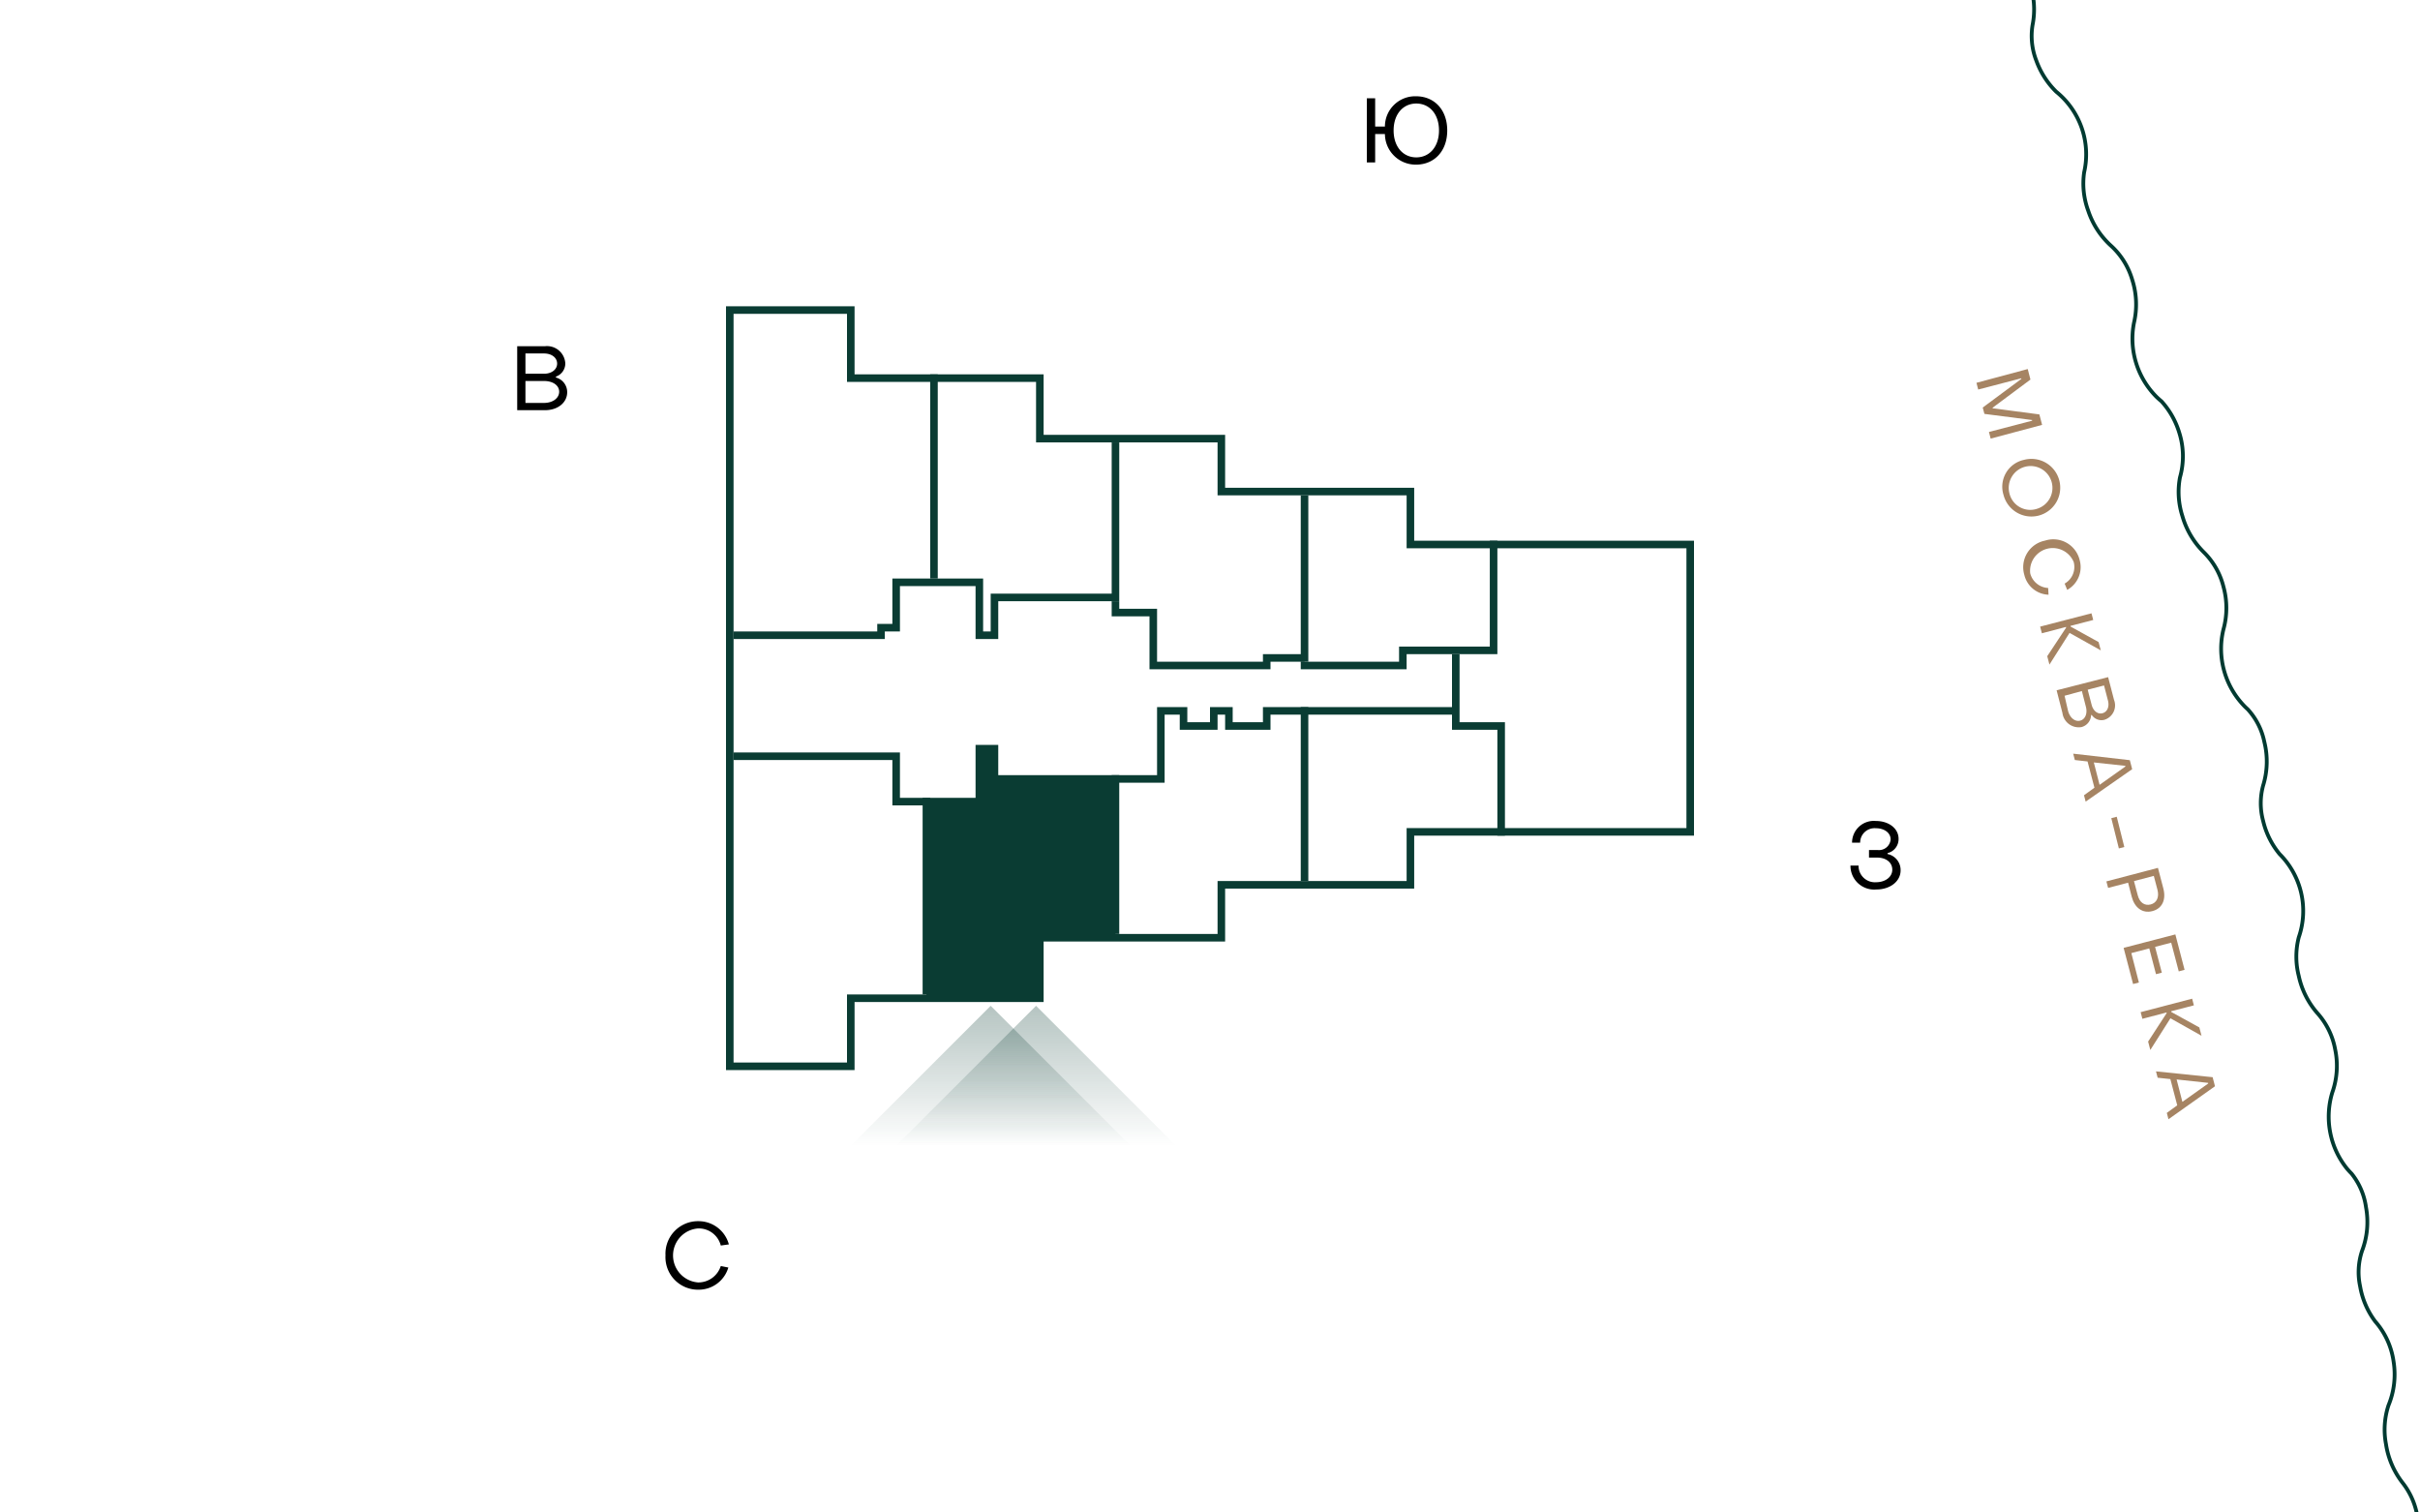 <svg xmlns="http://www.w3.org/2000/svg" xmlns:xlink="http://www.w3.org/1999/xlink" width="320" height="200" viewBox="0 0 320 200"><defs><style>.cls-1,.cls-3,.cls-6{fill:none;}.cls-2{clip-path:url(#clip-path);}.cls-3{stroke:#003a31;stroke-linejoin:round;stroke-width:0.5px;}.cls-4{clip-path:url(#clip-path-2);}.cls-5{fill:#0a3c33;}.cls-6{stroke:#0a3c33;stroke-miterlimit:10;}.cls-7{fill:url(#Безымянный_градиент_4);}.cls-8{fill:url(#Безымянный_градиент_4-2);}.cls-9{isolation:isolate;}.cls-10{fill:#a68463;}</style><clipPath id="clip-path"><rect class="cls-1" y="-220" width="320" height="200"/></clipPath><clipPath id="clip-path-2"><rect class="cls-1" width="320" height="200"/></clipPath><linearGradient id="Безымянный_градиент_4" x1="-3115" y1="-337.5" x2="-3115" y2="-319" gradientTransform="translate(-2978 -186) rotate(180)" gradientUnits="userSpaceOnUse"><stop offset="0" stop-color="#0a3c33" stop-opacity="0"/><stop offset="1" stop-color="#0a3c33" stop-opacity="0.3"/></linearGradient><linearGradient id="Безымянный_градиент_4-2" x1="-3109" x2="-3109" xlink:href="#Безымянный_градиент_4"/></defs><g id="река"><g class="cls-2"><path class="cls-3" d="M249.17-266.53a10.13,10.13,0,0,1,3.57,4.62,10.68,10.68,0,0,1,.7,5.83,10.32,10.32,0,0,0,.87,5,11,11,0,0,0,3.35,4.47,9.66,9.66,0,0,1,3,4.24,10.63,10.63,0,0,1,.61,5.69,10.83,10.83,0,0,0,.63,5.26,10.75,10.75,0,0,0,3,4.34,7.93,7.93,0,0,0,.67.54,8.92,8.92,0,0,1,2.63,4,10.57,10.57,0,0,1,.47,5.76,8.94,8.94,0,0,0,.53,4.66,11,11,0,0,0,2.64,4.13,10.59,10.59,0,0,1,3.37,4.8,10.59,10.59,0,0,1,.32,5.85,10.38,10.38,0,0,0,.54,5.09,10.88,10.88,0,0,0,3.06,4.67,9.78,9.78,0,0,1,2.75,4.43,10.65,10.65,0,0,1,.24,5.71,10.9,10.9,0,0,0,.29,5.29,10.87,10.87,0,0,0,2.75,4.53c.2.19.42.39.64.57a10.83,10.83,0,0,1,2.36,4.19,10.29,10.29,0,0,1,.08,5.87,10.41,10.41,0,0,0,.32,5.11,11,11,0,0,0,2.85,4.8,9.67,9.67,0,0,1,2.56,4.54,10.58,10.58,0,0,1,0,5.72,11,11,0,0,0,.06,5.29,11,11,0,0,0,2.55,4.64c.19.21.4.41.61.6a9,9,0,0,1,2.19,4.29,10.7,10.7,0,0,1-.15,5.78,8.92,8.92,0,0,0,0,4.7,10.76,10.76,0,0,0,2.18,4.38,10.66,10.66,0,0,1,2.84,5.13,10.59,10.59,0,0,1-.31,5.85A10.32,10.32,0,0,0,304-91a10.93,10.93,0,0,0,2.54,5,9.8,9.8,0,0,1,2.27,4.7,10.56,10.56,0,0,1-.38,5.71,11,11,0,0,0-.27,5.29,10.88,10.88,0,0,0,2.24,4.8c.19.22.39.44.59.64a9.07,9.07,0,0,1,1.9,4.44,10.68,10.68,0,0,1-.52,5.76,8.9,8.9,0,0,0-.26,4.69,10.76,10.76,0,0,0,2,4.65A10.14,10.14,0,0,1,316.5-40a10.71,10.71,0,0,1-.67,5.84A10.31,10.31,0,0,0,315.5-29a11,11,0,0,0,2.21,5.14,9.74,9.74,0,0,1,2,4.84,10.75,10.75,0,0,1-.74,5.69,10.88,10.88,0,0,0-.61,5.27,10.93,10.93,0,0,0,1.93,4.94c.17.24.34.46.53.68a9.07,9.07,0,0,1,1.62,4.55,10.71,10.71,0,0,1-.88,5.72,8.81,8.81,0,0,0-.57,4.68,10.85,10.85,0,0,0,1.6,4.64,10.7,10.7,0,0,1,1.1,11.26,10.5,10.5,0,0,0-.65,5.09,10.93,10.93,0,0,0,1.88,5.28"/></g><g class="cls-4"><path class="cls-3" d="M249.17-46.53a10.13,10.13,0,0,1,3.57,4.62,10.68,10.68,0,0,1,.7,5.83,10.32,10.32,0,0,0,.87,5,11,11,0,0,0,3.35,4.47,9.66,9.66,0,0,1,3,4.24,10.63,10.63,0,0,1,.61,5.69,10.83,10.83,0,0,0,.63,5.26A10.75,10.75,0,0,0,265-7a7.93,7.93,0,0,0,.67.54,8.92,8.92,0,0,1,2.63,4,10.57,10.57,0,0,1,.47,5.76A8.94,8.94,0,0,0,269.26,8a11,11,0,0,0,2.64,4.13,10.65,10.65,0,0,1,3.69,10.65,10.38,10.38,0,0,0,.54,5.09,10.88,10.88,0,0,0,3.06,4.67,9.78,9.78,0,0,1,2.75,4.43,10.65,10.65,0,0,1,.24,5.71,10.9,10.9,0,0,0,3,9.82c.2.19.42.39.64.57a10.83,10.83,0,0,1,2.36,4.19,10.29,10.29,0,0,1,.08,5.87,10.41,10.41,0,0,0,.32,5.11,11,11,0,0,0,2.85,4.8A9.67,9.67,0,0,1,294,77.54a10.58,10.58,0,0,1,0,5.72,10.88,10.88,0,0,0,2.61,9.93c.19.21.4.41.61.6a9,9,0,0,1,2.19,4.29,10.7,10.7,0,0,1-.15,5.78,8.92,8.92,0,0,0,0,4.7,10.76,10.76,0,0,0,2.18,4.38,10.63,10.63,0,0,1,2.53,11,10.32,10.32,0,0,0,0,5.12,10.93,10.93,0,0,0,2.54,5,9.8,9.8,0,0,1,2.27,4.7,10.56,10.56,0,0,1-.38,5.71,11,11,0,0,0-.27,5.29,10.88,10.88,0,0,0,2.24,4.8c.19.22.39.44.59.64a9.07,9.07,0,0,1,1.9,4.44,10.68,10.68,0,0,1-.52,5.76,8.9,8.9,0,0,0-.26,4.69,10.76,10.76,0,0,0,2,4.65A10.14,10.14,0,0,1,316.5,180a10.71,10.71,0,0,1-.67,5.84,10.31,10.31,0,0,0-.33,5.11,11,11,0,0,0,2.21,5.14,9.74,9.74,0,0,1,2,4.84,10.75,10.75,0,0,1-.74,5.69,11,11,0,0,0,1.32,10.21c.17.24.34.46.53.68a9.07,9.07,0,0,1,1.62,4.55,10.71,10.71,0,0,1-.88,5.72,8.81,8.81,0,0,0-.57,4.68,10.85,10.85,0,0,0,1.6,4.64,10.7,10.7,0,0,1,1.1,11.26,10.5,10.5,0,0,0-.65,5.09,10.93,10.93,0,0,0,1.88,5.28"/></g></g><g id="планы"><polygon class="cls-5" points="147.5 123.5 147.5 103 131.5 103 131.5 99 129.5 99 129.5 106 122.5 106 122.5 131.5 122.5 132 137.5 132 137.5 124 147.5 124 147.5 123.5"/><polygon class="cls-6" points="123.5 50 112.5 50 112.5 41 96.5 41 96.5 84 96.5 100 96.5 141 112.5 141 112.5 132 122.5 132 137.5 132 137.5 124 147.5 124 161.5 124 161.5 117 172.5 117 186.5 117 186.5 110 198.5 110 223.5 110 223.5 72 197.5 72 186.5 72 186.5 65 172.5 65 161.5 65 161.5 58 147.5 58 137.5 58 137.5 50 123.5 50"/><polyline class="cls-6" points="172.5 87.5 172.5 88 185.5 88 185.5 86 192.5 86 197.5 86 197.5 72 197.5 71.5"/><polyline class="cls-6" points="147.5 79.5 147.5 81 152.5 81 152.5 88 167.5 88 167.5 87 172.5 87"/><polyline class="cls-6" points="97 84 116.5 84 116.5 83 118.5 83 118.5 77 123.5 77 129.5 77 129.5 84 131.5 84 131.5 79 147.5 79"/><polyline class="cls-6" points="123.5 76.5 123.5 50 123.5 49.5"/><polyline class="cls-6" points="147.5 79.5 147.5 79 147.5 58.5"/><polyline class="cls-6" points="172.5 87.5 172.5 87 172.5 65.5"/><polyline class="cls-6" points="192.5 86.5 192.5 94 192.5 96 198.5 96 198.5 110 198.5 110.5"/><polyline class="cls-6" points="192 94 172.5 94 167.5 94 167.5 96 162.5 96 162.5 94 160.5 94 160.5 96 156.5 96 156.5 94 153.5 94 153.5 103 147.5 103 131.5 103 131.5 99 129.5 99 129.5 106 122.5 106 118.5 106 118.5 100 97 100"/><polyline class="cls-6" points="172.5 116.5 172.5 94 172.5 93.5"/><polyline class="cls-6" points="147.5 123.5 147.5 103 147.5 102.5"/><polyline class="cls-6" points="122.5 131.5 122.5 106 122.5 105.5"/></g><g id="виды"><path class="cls-7" d="M118.5,151.5,137,133l18.5,18.5Z"/><path class="cls-8" d="M112.5,151.5,131,133l18.5,18.5Z"/></g><g id="текст"><g class="cls-9"><g class="cls-9"><path d="M183.13,17.72h-1.29v3.76h-1.1V13h1.1v3.73h1.29a4,4,0,0,1,4.11-4c2.42,0,4.13,1.78,4.13,4.52s-1.72,4.52-4.13,4.52A4.07,4.07,0,0,1,183.13,17.72Zm7.15-.47c0-2.18-1.27-3.56-3-3.56s-3,1.38-3,3.56,1.27,3.56,3,3.56S190.28,19.42,190.28,17.25Z"/></g></g><g class="cls-9"><g class="cls-9"><path d="M88,166a4.3,4.3,0,0,1,4.38-4.52,4.15,4.15,0,0,1,4,3.07l-1.07.15a3,3,0,0,0-3-2.26,3.58,3.58,0,0,0,0,7.14,3.11,3.11,0,0,0,3-2.17l1,.2a4.09,4.09,0,0,1-4,2.93A4.3,4.3,0,0,1,88,166Z"/></g></g><g class="cls-9"><g class="cls-9"><path d="M244.69,114.46h1.07a2.16,2.16,0,0,0,2.31,2.2c1.22,0,2.15-.69,2.15-1.66s-.84-1.6-2-1.6h-1.08v-1h1.14A1.54,1.54,0,0,0,250,111c0-.88-.84-1.48-1.95-1.48a1.91,1.91,0,0,0-2.08,1.91h-1.07a2.88,2.88,0,0,1,3.15-2.87c1.72,0,3,1,3,2.35a1.9,1.9,0,0,1-1.46,1.9v.12a2.16,2.16,0,0,1,1.73,2.16c0,1.46-1.39,2.53-3.22,2.53A3.14,3.14,0,0,1,244.69,114.46Z"/></g></g><g class="cls-9"><g class="cls-9"><path d="M68.39,45.78h3.68a2.42,2.42,0,0,1,2.68,2.27,1.84,1.84,0,0,1-1.24,1.75v.12A2,2,0,0,1,75,51.86c0,1.37-1.23,2.38-2.93,2.38H68.39Zm3.55,3.64c1,0,1.73-.56,1.73-1.34s-.72-1.34-1.73-1.34H69.48v2.68Zm0,3.86c1.15,0,2-.63,2-1.48s-.84-1.42-2-1.42H69.48v2.9Z"/></g></g><g class="cls-9"><g class="cls-9"><path class="cls-10" d="M268.13,48.8l.36,1.39-5,3.72,0,.08,6.18.81.36,1.38L263.23,58l-.23-.88,5.71-1.49,0-.09-6.31-.81-.22-.84,5.1-3.78,0-.09-5.7,1.49-.23-.89Z"/><path class="cls-10" d="M267.63,60.81a3.81,3.81,0,1,1-2.7,4.64A3.63,3.63,0,0,1,267.63,60.81Zm1.69,6.48a2.89,2.89,0,1,0-3.61-2.05A2.83,2.83,0,0,0,269.32,67.29Z"/><path class="cls-10" d="M270.41,71.49A3.58,3.58,0,0,1,275,74.07,3.44,3.44,0,0,1,273.35,78l-.34-.83a2.53,2.53,0,0,0,1.2-2.85,3,3,0,0,0-5.75,1.5,2.58,2.58,0,0,0,2.37,1.93l.05.89a3.41,3.41,0,0,1-3.2-2.62A3.58,3.58,0,0,1,270.41,71.49Z"/><path class="cls-10" d="M276.56,81.1l.23.88-3,.78,0,.09,3.71,2.05.29,1.1-4.13-2.31-2.66,4.19-.29-1.11L273.2,83l0-.1-3.2.84-.23-.88Z"/><path class="cls-10" d="M278.76,89.54l.78,3a2,2,0,0,1-1.27,2.64,1.54,1.54,0,0,1-1.67-.63l-.09,0a1.7,1.7,0,0,1-1.26,1.59,2.17,2.17,0,0,1-2.53-1.86l-.77-3ZM273.46,94c.25.92.92,1.47,1.61,1.29s1-1,.73-1.91l-.51-2L273,92Zm3.12-.8c.21.81.81,1.28,1.44,1.11s.93-.86.72-1.67l-.52-2-2.16.56Z"/><path class="cls-10" d="M281.63,100.52l.31,1.19L275.79,106l-.22-.84,1.38-1-.91-3.47-1.68-.19-.22-.84Zm-4,3.26,3.41-2.42,0-.09-4.17-.45Z"/><path class="cls-10" d="M279.9,108l1,4-.72.19-1-4Z"/><path class="cls-10" d="M285.35,114.76l.71,2.72c.39,1.48-.14,2.66-1.45,3s-2.35-.45-2.73-1.9l-.48-1.86-2.64.69-.23-.86Zm-2.68,3.6c.25,1,.92,1.44,1.71,1.24s1.16-.94.91-1.92l-.49-1.86-2.62.69Z"/><path class="cls-10" d="M287.65,123.56l1.22,4.68-.77.21-1-3.8-2.13.56.89,3.41-.77.2-.89-3.41-2.37.62,1,3.89-.77.2-1.25-4.78Z"/><path class="cls-10" d="M289.87,132.06l.23.88-3,.78,0,.09,3.72,2.05.29,1.1L287,134.65l-2.66,4.19-.29-1.11,2.44-3.75,0-.1-3.2.84-.23-.88Z"/><path class="cls-10" d="M292.58,142.44l.31,1.2L286.74,148l-.22-.84,1.38-1-.91-3.47-1.68-.18-.22-.84Zm-4,3.26,3.41-2.42,0-.09-4.17-.45Z"/></g></g></g></svg>